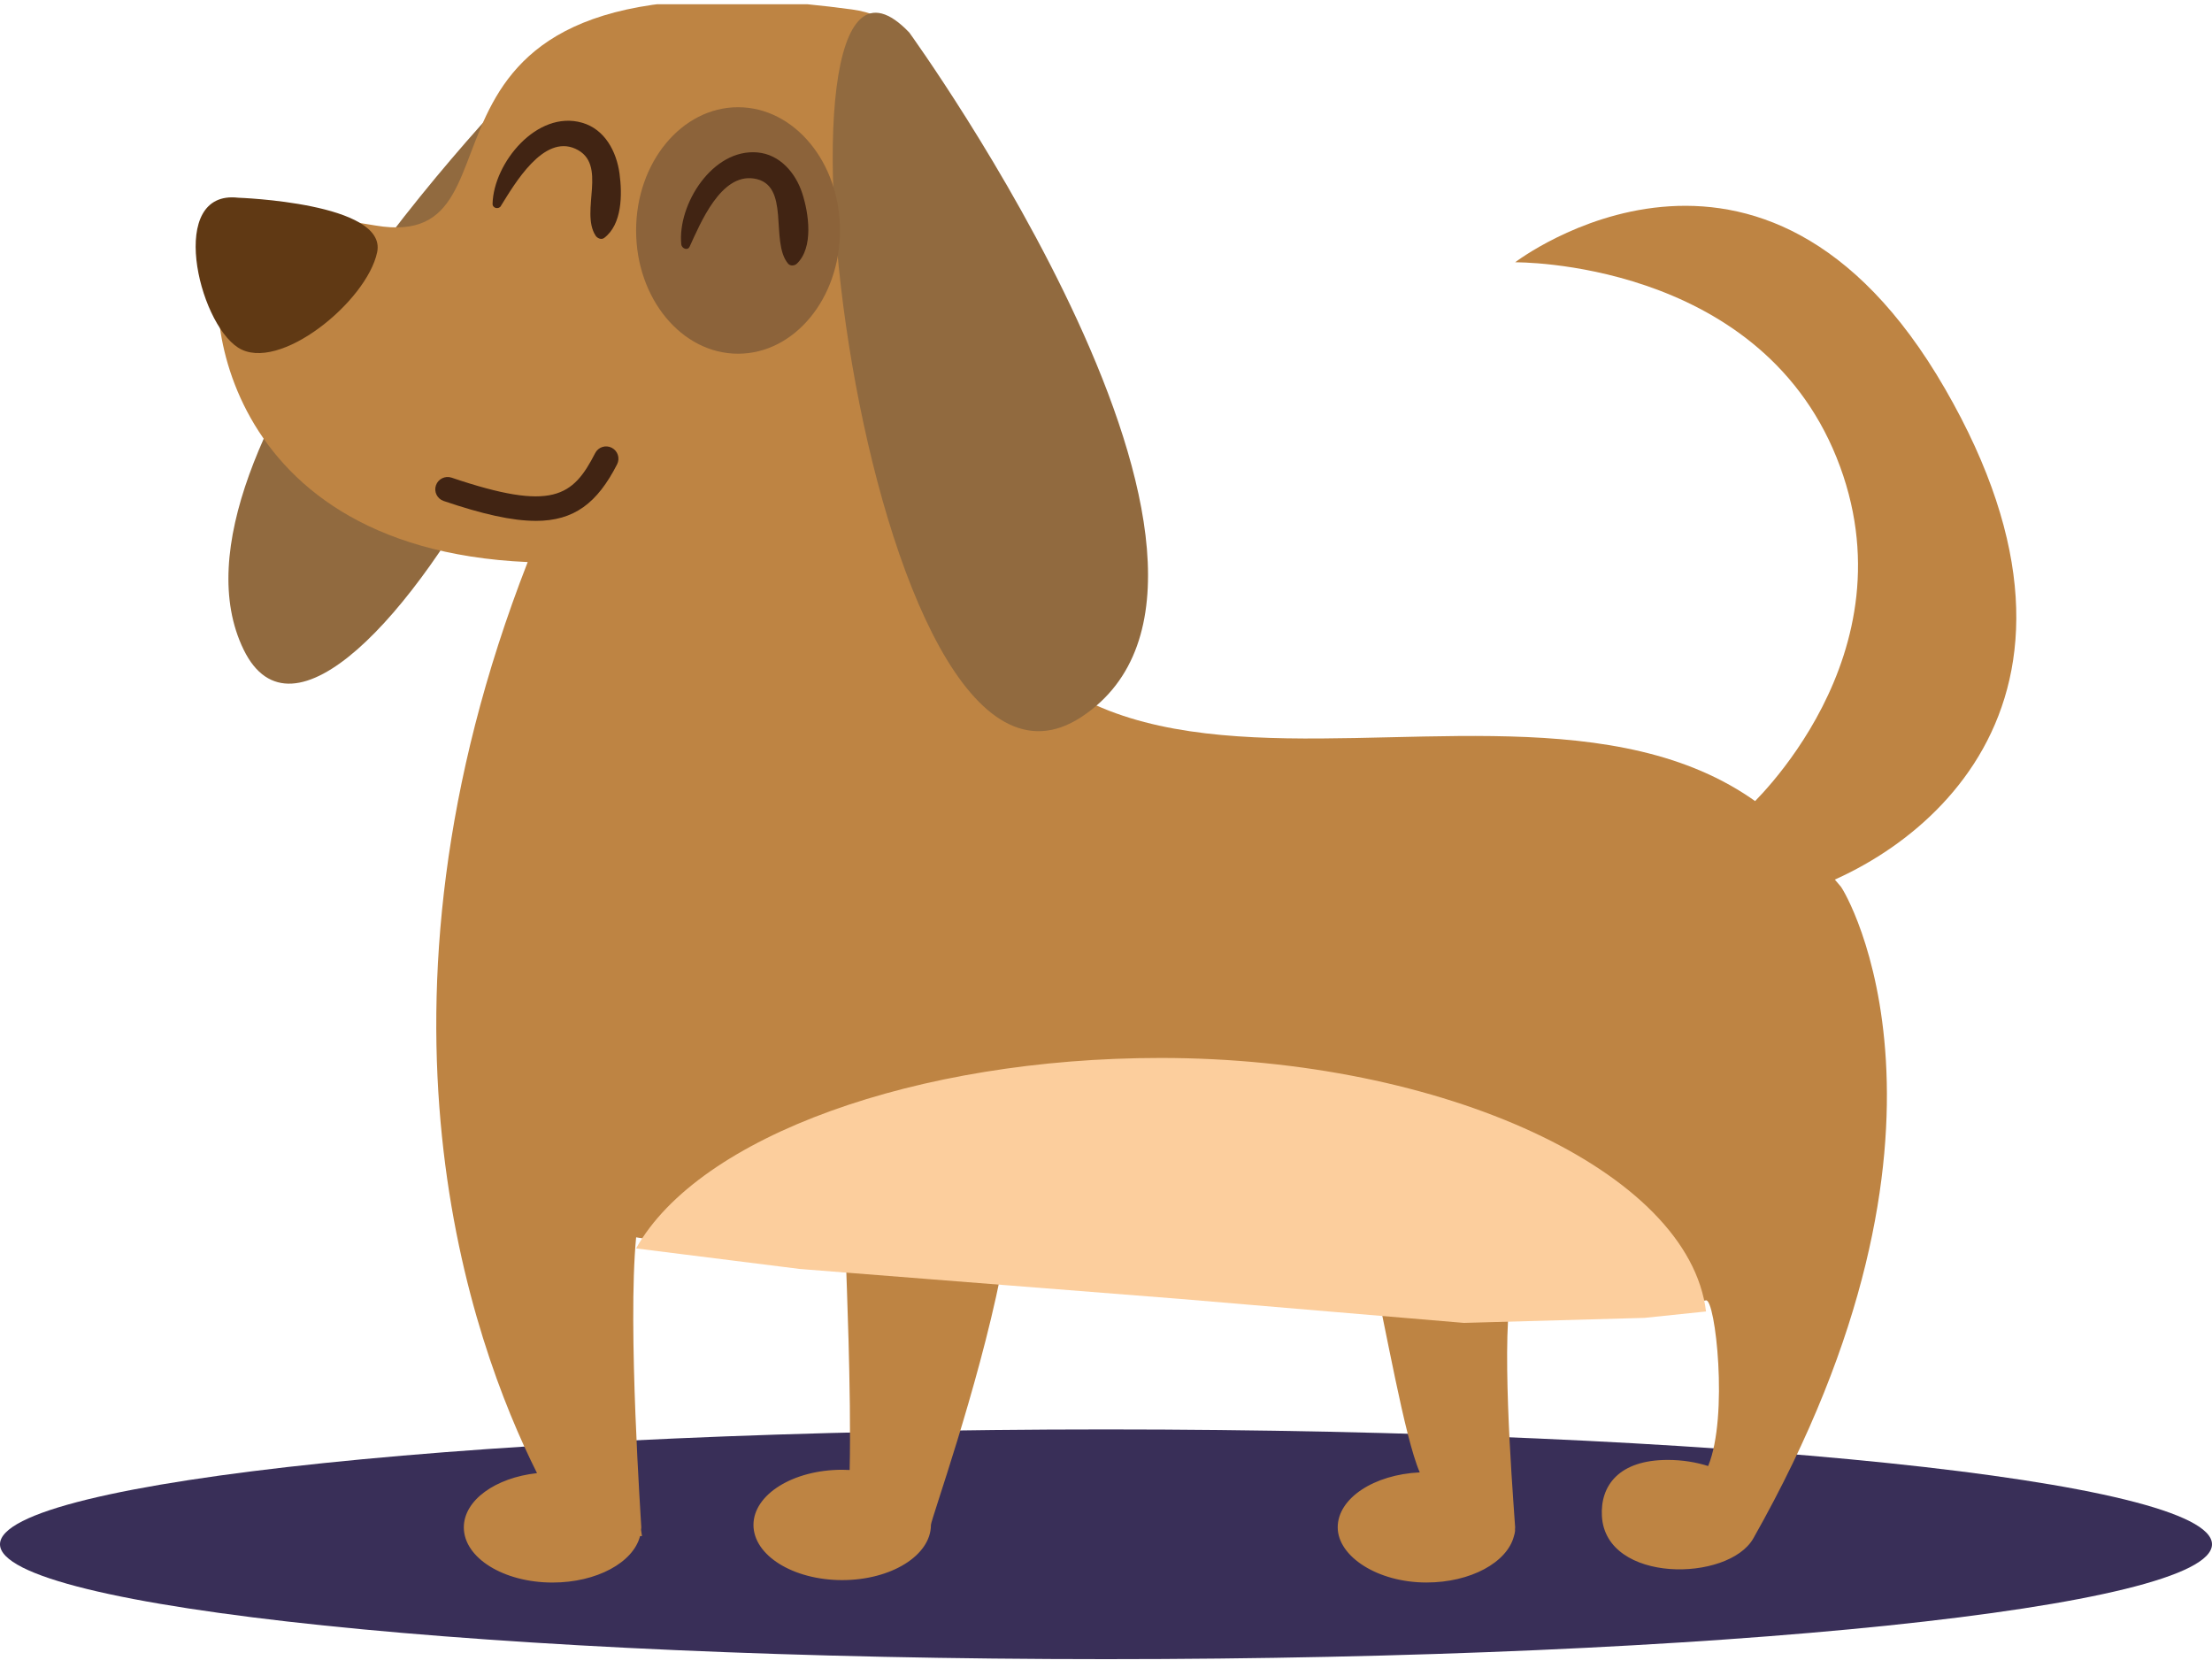 <svg xmlns="http://www.w3.org/2000/svg" width="260" height="196" viewBox="0 0 260 196" fill="none"><g clip-path="url(#clip0_97_1648)"><path d="M260 181.5C260 188.956 201.797 195 130 195C58.203 195 0 188.956 0 181.5C0 174.044 58.203 168 130 168C201.797 168 260 174.044 260 181.5Z" fill="#392F58"></path><path d="M63.369 7.388C63.369 7.388 17.299 53.175 28.646 76.371C39.993 99.575 85.798 14.029 63.369 7.388Z" fill="#916A3F"></path><path d="M216.333 104.159C214.711 102.219 212.88 100.18 210.792 98.018C181.666 67.865 114.871 114.778 109.592 48.257C111.536 39.059 117.868 3.514 100.15 1.113C42.019 -6.762 64.247 29.927 44.111 26.501C23.979 23.074 30.781 26.396 26.732 29.888C23.7 32.502 24.126 64.395 62.025 66.06C41.462 118.796 55.353 157.643 63.121 173.137C58.232 173.676 54.518 176.32 54.518 179.512C54.518 183.091 59.189 185.996 64.948 185.996C70.145 185.996 74.446 183.63 75.233 180.534H75.459C75.416 180.295 75.39 180.047 75.351 179.808C75.359 179.708 75.377 179.612 75.377 179.512C75.377 178.99 73.746 155.994 74.772 145.423C81.183 146.406 90.103 148.632 99.484 149.515C99.415 148.576 100.089 163.687 99.867 172.767C99.58 172.754 99.288 172.741 98.993 172.741C93.234 172.741 88.563 175.642 88.563 179.225C88.563 182.808 93.234 185.709 98.993 185.709C104.751 185.709 109.422 182.808 109.422 179.225C109.422 178.612 114.889 163.405 117.624 149.832C132.011 150.954 147.199 151.941 160.572 152.729C160.768 153.685 160.972 147.697 161.186 148.606C162.899 156.007 165.056 168.836 166.879 173.05C161.49 173.302 157.236 176.094 157.236 179.508C157.236 182.921 161.908 185.991 167.666 185.991C172.863 185.991 177.164 183.626 177.952 180.529C177.952 180.529 178.125 180.003 178.073 179.742L178.091 179.508C178.091 178.947 176.599 161.591 177.369 153.677C190.999 154.416 200.528 152.833 200.528 152.833C201.615 152.62 203.198 166.457 200.776 172.302C199.349 171.85 197.74 171.584 196.027 171.584C190.268 171.584 188.081 174.633 188.289 178.203C188.755 186.126 203.172 185.948 206.091 180.799C233.347 132.642 216.968 104.833 216.328 104.146L216.333 104.159Z" fill="#BE8443"></path><path d="M205.459 94.974C205.459 94.974 225.248 77.058 215.871 53.771C206.494 30.488 178.09 30.828 178.09 30.828C178.09 30.828 207.155 8.515 228.623 45.696C250.09 82.876 225.322 101.371 209.795 105.476C209.795 105.476 197.487 122.136 205.459 94.974Z" fill="#BE8443"></path><path d="M27.997 23.239C27.997 23.239 45.545 23.826 44.332 29.64C43.114 35.455 32.742 43.895 27.992 40.86C23.247 37.82 19.655 22.274 27.997 23.239Z" fill="#603914"></path><path d="M106.873 3.818C106.873 3.818 152.831 67.252 127.132 84.251C101.433 101.245 87.676 -16.29 106.873 3.818Z" fill="#916A3F"></path><path d="M86.749 41.573C93.367 41.573 98.731 35.088 98.731 27.088C98.731 19.088 93.367 12.602 86.749 12.602C80.132 12.602 74.768 19.088 74.768 27.088C74.768 35.088 80.132 41.573 86.749 41.573Z" fill="#8C633A"></path><path d="M81.061 28.984C82.348 26.188 84.723 20.386 88.615 20.982C92.999 21.652 90.455 28.397 92.634 30.988C92.891 31.297 93.4 31.241 93.665 30.988C95.644 29.101 95.074 25.092 94.291 22.7C93.513 20.317 91.669 18.151 89.037 17.916C83.745 17.442 79.617 24.039 80.078 28.723C80.122 29.184 80.817 29.514 81.057 28.988L81.061 28.984Z" fill="#412413"></path><path d="M58.871 24.209C60.493 21.604 63.864 15.773 67.639 17.486C71.523 19.247 68.135 24.835 70.013 27.705C70.209 28.005 70.683 28.214 71.014 27.966C73.136 26.374 73.149 22.839 72.819 20.399C72.466 17.812 71.096 15.19 68.422 14.424C63.116 12.902 58.014 19.151 57.897 23.948C57.884 24.483 58.61 24.644 58.875 24.213L58.871 24.209Z" fill="#412413"></path><path d="M138.648 152.655L172.067 155.481L193.282 154.89L200.528 154.137C198.519 137.665 169.649 124.341 136.422 124.341C107.787 124.341 82.175 133.508 74.764 146.727L94.004 149.141L138.644 152.655H138.648Z" fill="#FCCE9D"></path><path d="M62.968 61.216C60.172 61.216 56.675 60.416 52.148 58.881C51.391 58.624 50.982 57.802 51.239 57.045C51.495 56.289 52.326 55.884 53.074 56.137C64.96 60.163 67.344 58.35 69.957 53.254C70.323 52.54 71.193 52.258 71.906 52.627C72.619 52.993 72.897 53.862 72.532 54.575C70.214 59.107 67.505 61.22 62.964 61.22L62.968 61.216Z" fill="#412413"></path></g><defs><clipPath id="clip0_97_1648"><rect width="260" height="195" fill="white" transform="translate(0 0.5)"></rect></clipPath></defs></svg>